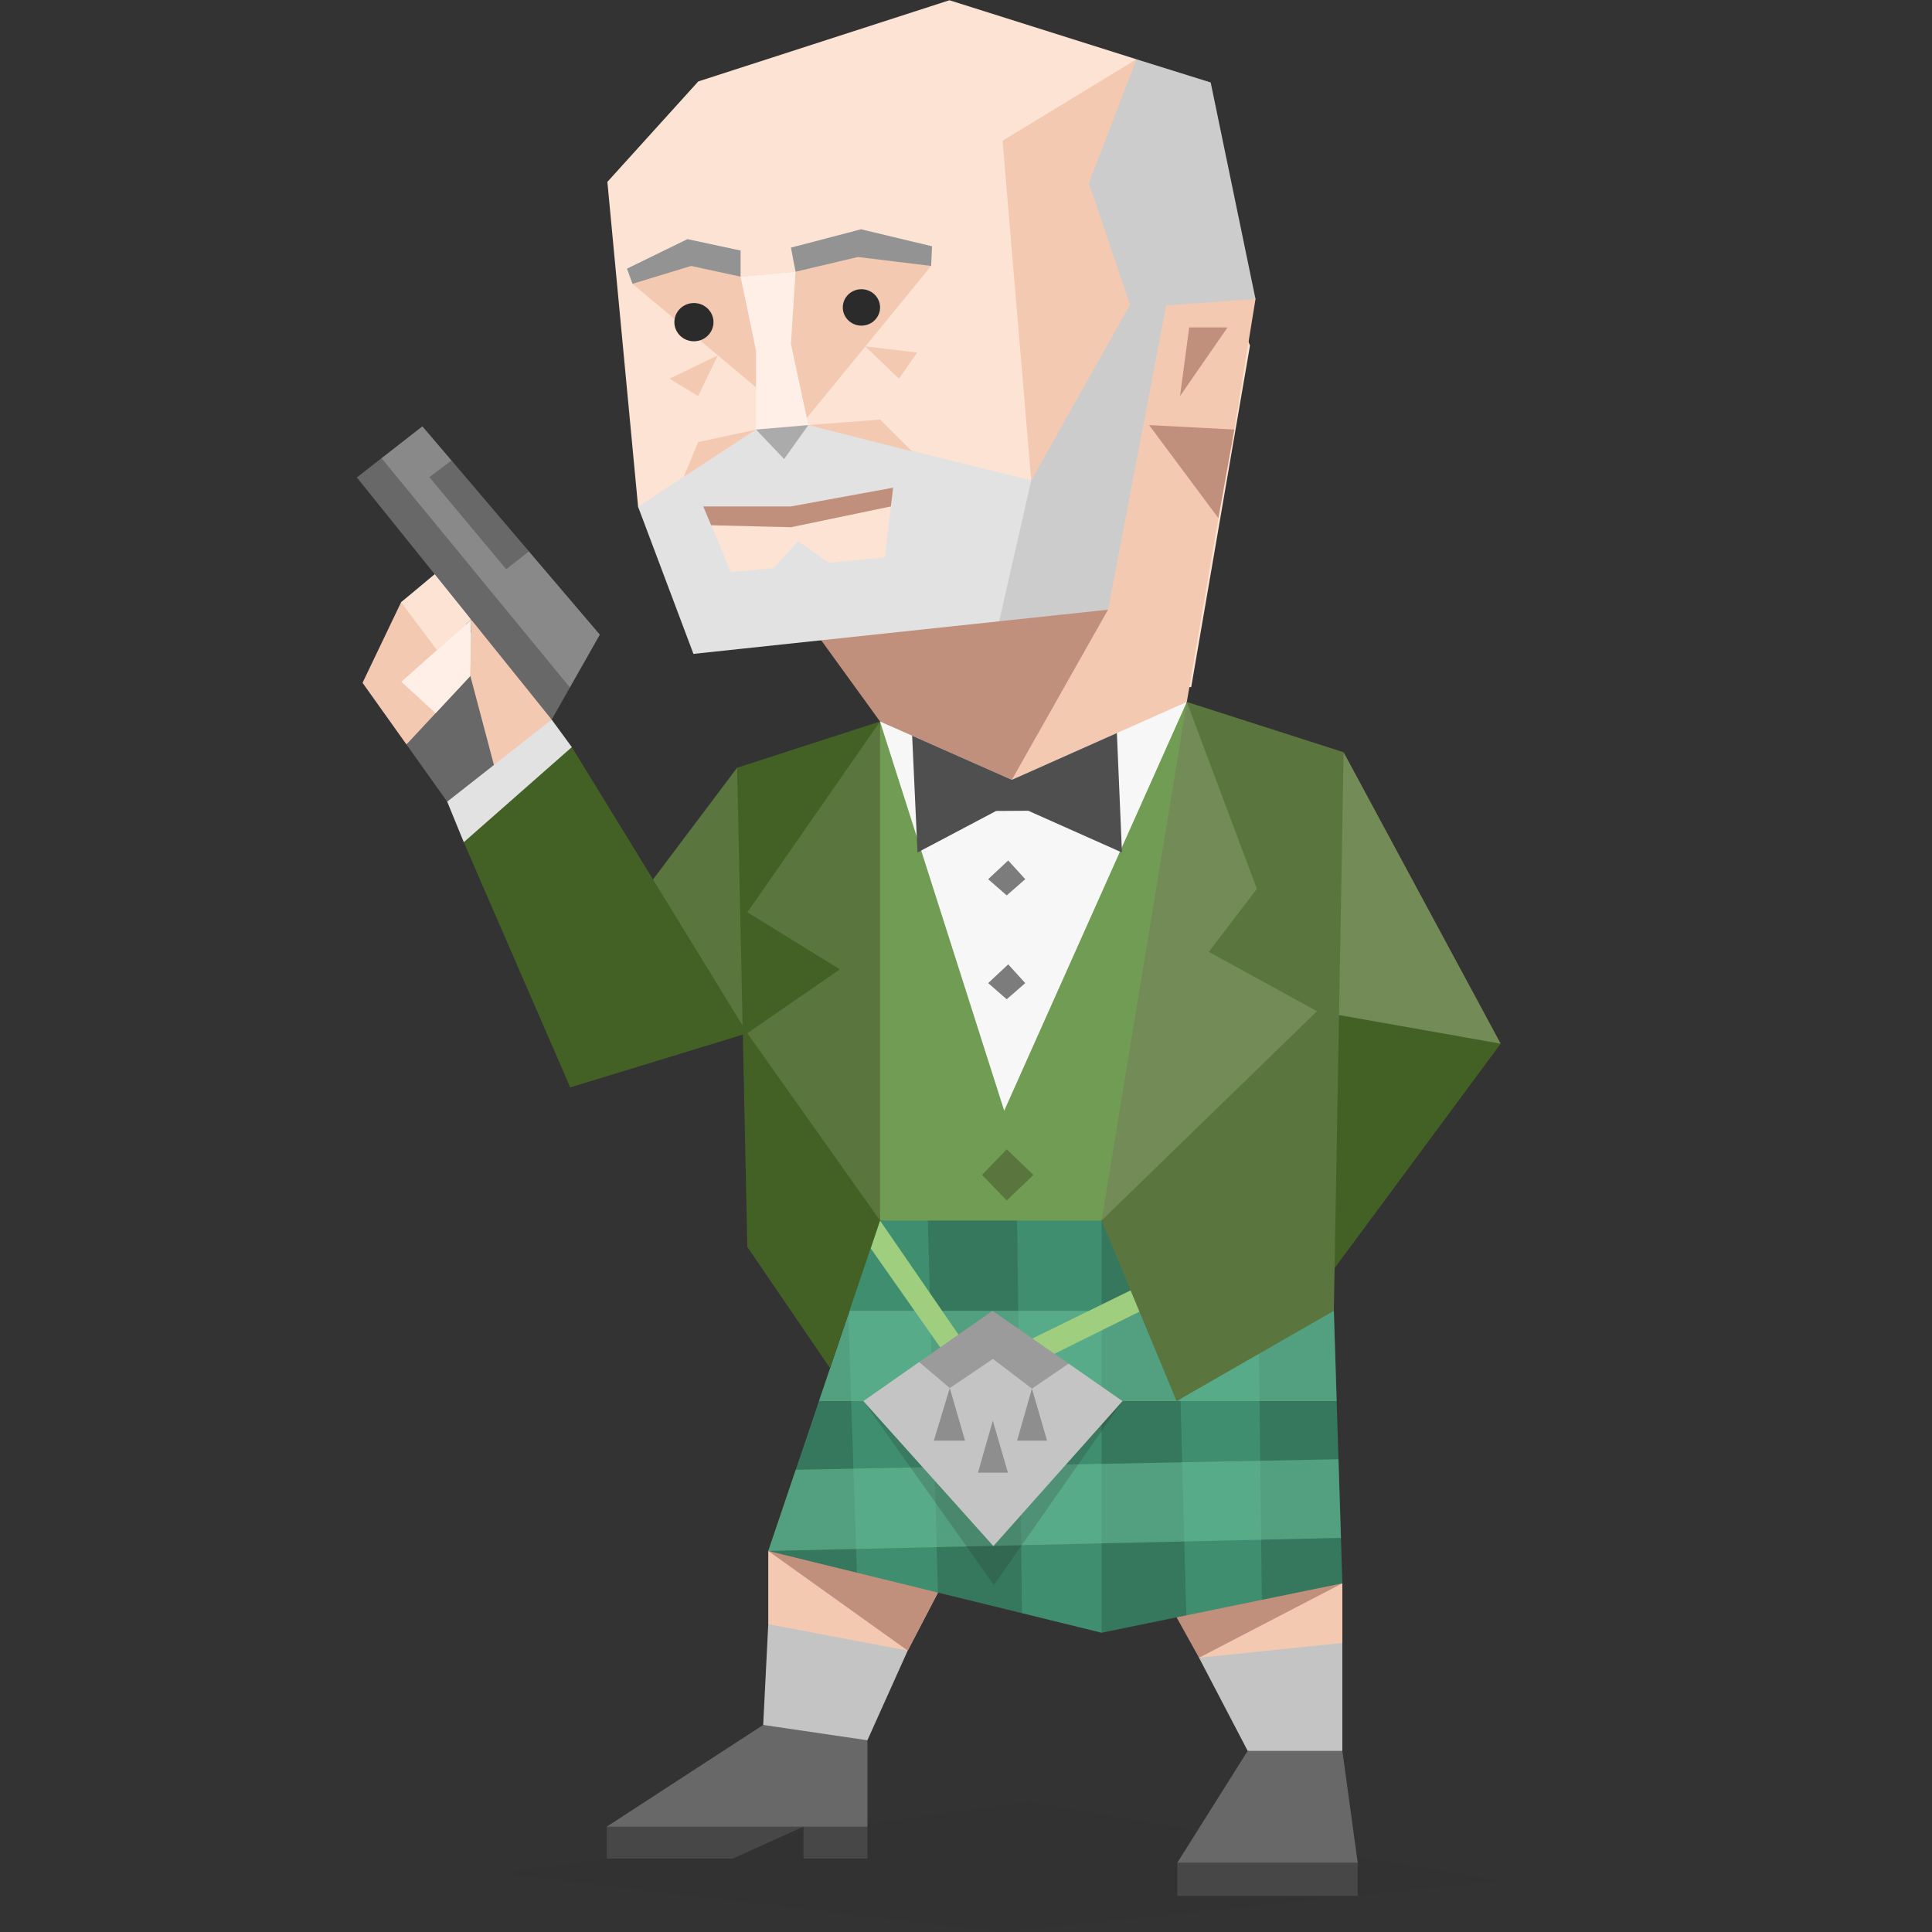 <svg id="illustration_layer_copy_3" data-name="illustration_layer copy 3" xmlns="http://www.w3.org/2000/svg" viewBox="0 0 400 400"><rect x="0" y="0" width="400" height="400" fill="#333333" stroke="none"/><defs><style>.cls-1,.cls-12,.cls-25,.cls-26{fill:#2b2b2b;}.cls-1,.cls-10,.cls-11,.cls-12,.cls-13,.cls-14,.cls-15,.cls-16,.cls-17,.cls-18,.cls-19,.cls-2,.cls-20,.cls-21,.cls-22,.cls-23,.cls-24,.cls-25,.cls-27,.cls-28,.cls-29,.cls-3,.cls-4,.cls-5,.cls-7,.cls-8,.cls-9{fill-rule:evenodd;}.cls-1{opacity:0.1;}.cls-2{fill:#f4c9b2;}.cls-3{fill:#c1907d;}.cls-4{fill:#c4c4c4;}.cls-5{fill:#686868;}.cls-6,.cls-7{fill:#474747;}.cls-8{fill:#3f8e6f;}.cls-9{fill:#35785d;}.cls-10{fill:#72c8a5;opacity:0.5;}.cls-11{fill:#9fce7e;}.cls-12{opacity:0.2;}.cls-13{fill:#9b9b9b;}.cls-14{fill:#8e8e8e;}.cls-15{fill:#5a753d;}.cls-16{fill:#738c57;}.cls-17{fill:#446125;}.cls-18{fill:#709c53;}.cls-19{fill:#f7f7f7;}.cls-20{fill:#fce3d4;}.cls-21{fill:#e2e2e2;}.cls-22{fill:#ccc;}.cls-23{fill:#939393;}.cls-24{fill:#ffefe7;}.cls-25{opacity:0.3;}.cls-27{fill:#4f4f4f;}.cls-28{fill:#7c7c7c;}.cls-29{fill:#898989;}</style></defs><title>diplomats_ENFJ_famous_real_sean_connery</title><polygon class="cls-1" points="103.3 387.84 212.91 373.07 310.67 389.42 207.53 400 103.3 387.84"/><polygon class="cls-2" points="277.92 327.81 277.92 340.15 268.17 346.32 248.25 343.22 245.61 334.44 267.09 323.22 277.92 327.81"/><polygon class="cls-2" points="194.19 329.73 187.93 341.74 169.8 344.21 159.06 336.27 159.06 321.11 184.81 323.22 194.19 329.73"/><polygon class="cls-3" points="277.92 327.81 248.25 343.22 243.6 334.85 267.09 323.22 277.92 327.81"/><polygon class="cls-3" points="187.93 341.74 159.06 321.11 184.81 323.22 194.19 329.73 187.93 341.74"/><polygon class="cls-4" points="248.25 343.22 277.92 340.15 277.92 362.5 270.16 364.81 258.32 362.5 248.25 343.22"/><polygon class="cls-4" points="187.93 341.74 159.06 336.27 158.01 357.13 165.01 361.54 179.59 360.3 187.93 341.74"/><polygon class="cls-5" points="258.32 362.5 243.76 385.64 245.38 389.74 273.68 392.52 281.1 385.64 277.92 362.5 258.32 362.5"/><rect class="cls-6" x="243.76" y="385.64" width="37.34" height="6.88"/><polygon class="cls-5" points="158.01 357.13 125.62 378.19 129.55 382.15 152.72 382.81 166.35 378.19 173.53 380.96 179.59 378.19 179.59 360.3 158.01 357.13"/><rect class="cls-6" x="166.35" y="378.19" width="13.24" height="6.61"/><polygon class="cls-7" points="125.62 384.8 151.71 384.8 166.35 378.19 125.62 378.19 125.62 384.8"/><polygon class="cls-8" points="182.2 252.7 177.56 255.52 175.88 271.39 166.92 316.35 177.41 325.61 194.19 329.73 204.59 329.04 211.59 333.99 228.07 338.04 236.84 333.99 245.61 334.44 261.26 331.23 271.24 325.61 275.58 252.7 215.42 250.23 182.2 252.7"/><polygon class="cls-9" points="261.26 331.23 277.92 327.81 276.16 271.39 260.33 252.07 261.26 331.23"/><polygon class="cls-9" points="243.37 251.37 232.54 250.93 228.07 252.7 228.07 338.04 245.61 334.44 243.37 251.37"/><polygon class="cls-9" points="194.19 329.73 211.59 333.99 210.58 252.7 205.25 250.98 192.08 251.96 194.19 329.73"/><polygon class="cls-9" points="177.41 325.61 175.63 272.13 159.06 321.11 177.41 325.61"/><polygon class="cls-10" points="277.12 302.12 164.75 304.3 159.06 321.11 277.63 318.4 277.12 302.12"/><polygon class="cls-10" points="169.56 290.08 276.74 290.08 276.16 271.39 175.88 271.39 169.56 290.08"/><polygon class="cls-11" points="236.25 271.39 198.58 290.08 194.66 278.95 180.26 258.45 182.2 252.7 198.44 276.31 200.07 283.82 235.24 266.59 236.25 271.39"/><polygon class="cls-12" points="232.4 290.08 205.78 328.16 178.75 290.08 205.78 313.53 232.4 290.08"/><polygon class="cls-4" points="178.75 290.08 190.3 282 205.58 275.26 221.25 282.33 232.4 290.08 205.67 320.1 178.75 290.08"/><polygon class="cls-13" points="190.3 282 196.64 287.39 205.58 281.35 213.65 287.5 221.25 282.33 205.49 271.39 190.3 282"/><polygon class="cls-14" points="213.65 287.5 216.78 298.27 210.58 298.27 213.65 287.5"/><polygon class="cls-14" points="205.55 294.13 208.68 304.9 202.48 304.9 205.55 294.13"/><polygon class="cls-14" points="196.64 287.39 199.8 298.27 193.34 298.27 196.64 287.39"/><polygon class="cls-15" points="152.61 158.95 124.8 195.9 154.73 213.92 170.63 188.53 152.61 158.95"/><polygon class="cls-16" points="278.18 155.74 310.7 216.08 269.62 220.71 278.18 155.74"/><polygon class="cls-17" points="310.7 216.08 276.31 262.55 269.62 220.71 272.67 209.35 310.7 216.08"/><polygon class="cls-18" points="182.2 149.38 177.56 205.56 182.2 252.7 228.07 252.7 241.44 205.56 245.72 145.33 182.2 149.38"/><polygon class="cls-19" points="182.2 149.38 207.91 229.96 245.72 145.33 182.2 149.38"/><polygon class="cls-20" points="125.75 37.66 132.11 104.92 147.6 129.1 170.02 132.56 208.23 143.84 246.63 142.25 258.8 71.54 235.29 12.27 196.57 0.05 144.57 16.86 125.75 37.66"/><polygon class="cls-2" points="235.29 12.27 207.57 29.14 215.91 127.99 184.91 134.66 209.49 161.45 245.72 145.33 252.26 107.29 250.64 95.04 255.56 88.93 259.94 61.91 235.29 12.27"/><polygon class="cls-2" points="192.78 55.06 165.85 88.01 130.95 58.76 141.95 53.95 153.33 57.28 164.71 56.26 177.6 52.1 192.78 55.06"/><polygon class="cls-21" points="132.11 104.92 156.53 88.93 167.36 88.01 213.5 99.47 219.33 115.41 217.05 134.29 170.02 132.56 143.57 135.38 132.11 104.92"/><polygon class="cls-22" points="213.5 99.47 233.96 63.08 225.43 37.94 235.29 12.27 250.66 17.07 259.94 61.91 241.44 63.24 229.41 126.23 206.5 130.25 213.5 99.47"/><polygon class="cls-23" points="192.78 55.06 192.97 50.99 178.27 47.47 163.76 51.27 164.71 56.26 177.6 53.21 192.78 55.06"/><polygon class="cls-23" points="153.33 57.28 153.33 51.87 142.33 49.51 129.81 55.62 130.95 58.76 143.09 55.06 153.33 57.28"/><polygon class="cls-24" points="164.71 56.26 163.76 71.26 167.36 88.01 156.53 88.93 156.53 72.6 153.33 57.28 164.71 56.26"/><polygon class="cls-25" points="167.36 88.01 162.34 95.04 156.53 88.93 167.36 88.01"/><ellipse class="cls-26" cx="178.35" cy="63.65" rx="3.86" ry="3.77"/><ellipse class="cls-26" cx="143.67" cy="66.7" rx="4.05" ry="3.96"/><polygon class="cls-3" points="170.02 132.56 229.41 126.23 209.49 161.45 182.2 149.38 170.02 132.56"/><polygon class="cls-3" points="255.56 88.93 237.91 88.01 252.26 107.29 255.56 88.93"/><polygon class="cls-3" points="244.31 82.01 246.21 67.79 254.15 67.79 244.31 82.01"/><polygon class="cls-20" points="147.59 105.87 163.85 106.33 183.48 102.28 184.45 104.85 183.2 115.41 171.54 116.52 165.25 112.07 160.16 117.61 151.34 118.46 147.25 108.75 147.59 105.87"/><polygon class="cls-3" points="145.6 104.85 163.76 104.85 184.91 100.97 184.45 104.85 163.76 109.16 147.24 108.75 145.6 104.85"/><polygon class="cls-27" points="209.49 161.45 231.24 151.77 232.29 176.5 212.9 167.86 206.24 167.9 189.96 176.5 188.85 152.32 209.49 161.45"/><polygon class="cls-28" points="204.59 182.03 208.74 178.15 212.27 182.03 208.43 185.38 204.59 182.03"/><polygon class="cls-28" points="204.59 203.54 208.74 199.66 212.27 203.54 208.43 206.89 204.59 203.54"/><polygon class="cls-15" points="208.43 237.96 203.32 243.25 208.43 248.54 213.96 243.25 208.43 237.96"/><polygon class="cls-15" points="245.72 145.33 278.18 155.74 276.16 271.39 243.6 290.08 228.07 252.7 241.44 205.56 245.72 145.33"/><polygon class="cls-17" points="182.2 149.38 152.61 158.95 154.73 258.16 171.86 283.28 182.2 252.7 178.57 202.63 182.2 149.38"/><polygon class="cls-16" points="245.72 145.33 260.22 184.03 250.27 197.08 272.67 209.35 228.07 252.7 245.72 145.33"/><polygon class="cls-15" points="182.2 149.38 154.73 188.88 173.88 200.69 154.73 213.92 182.2 252.7 182.2 149.38"/><polygon class="cls-17" points="154.73 213.92 118.39 154.68 104.36 159.21 96.02 174.37 118.06 225.13 154.73 213.92"/><polygon class="cls-2" points="102.99 139.44 90.01 119.41 83.04 124.69 75.06 141.37 84.15 154.13 102.99 139.44"/><polygon class="cls-5" points="84.15 154.13 99.84 137.31 109.92 150.43 104.36 159.21 92.59 165.98 84.15 154.13"/><polygon class="cls-20" points="83.04 124.69 90.48 134.6 97.57 128.3 90.86 118.16 83.04 124.69"/><polygon class="cls-24" points="97.57 128.3 83.09 141.15 90.18 147.66 97.38 139.94 97.57 128.3"/><polygon class="cls-2" points="97.38 139.94 102.33 158.63 107.84 157.54 114.22 148.99 107.49 136.21 97.57 128.3 97.38 139.94"/><polygon class="cls-29" points="113.45 144.98 76.27 99.68 78.99 94.86 87.45 88.27 93.49 95.35 99.83 106.47 109.51 114.17 124.19 131.4 117.99 142.33 113.45 144.98"/><polygon class="cls-5" points="78.99 94.86 117.99 142.33 114.22 148.99 73.88 98.85 78.99 94.86"/><polygon class="cls-5" points="93.49 95.35 88.89 98.78 104.8 117.85 109.51 114.16 93.49 95.35"/><polygon class="cls-21" points="96.02 174.37 118.39 154.68 114.22 148.99 92.59 165.98 96.02 174.37"/><polygon class="cls-2" points="167.36 88.01 182.22 86.86 188.85 93.46 167.36 88.01"/><polygon class="cls-2" points="156.53 88.93 144.54 91.53 141.57 98.72 156.53 88.93"/><polygon class="cls-2" points="179.16 71.72 189.91 72.98 186.12 78.4 179.16 71.72"/><polygon class="cls-2" points="148.62 73.57 138.62 78.4 144.54 82.01 148.62 73.57"/></svg>